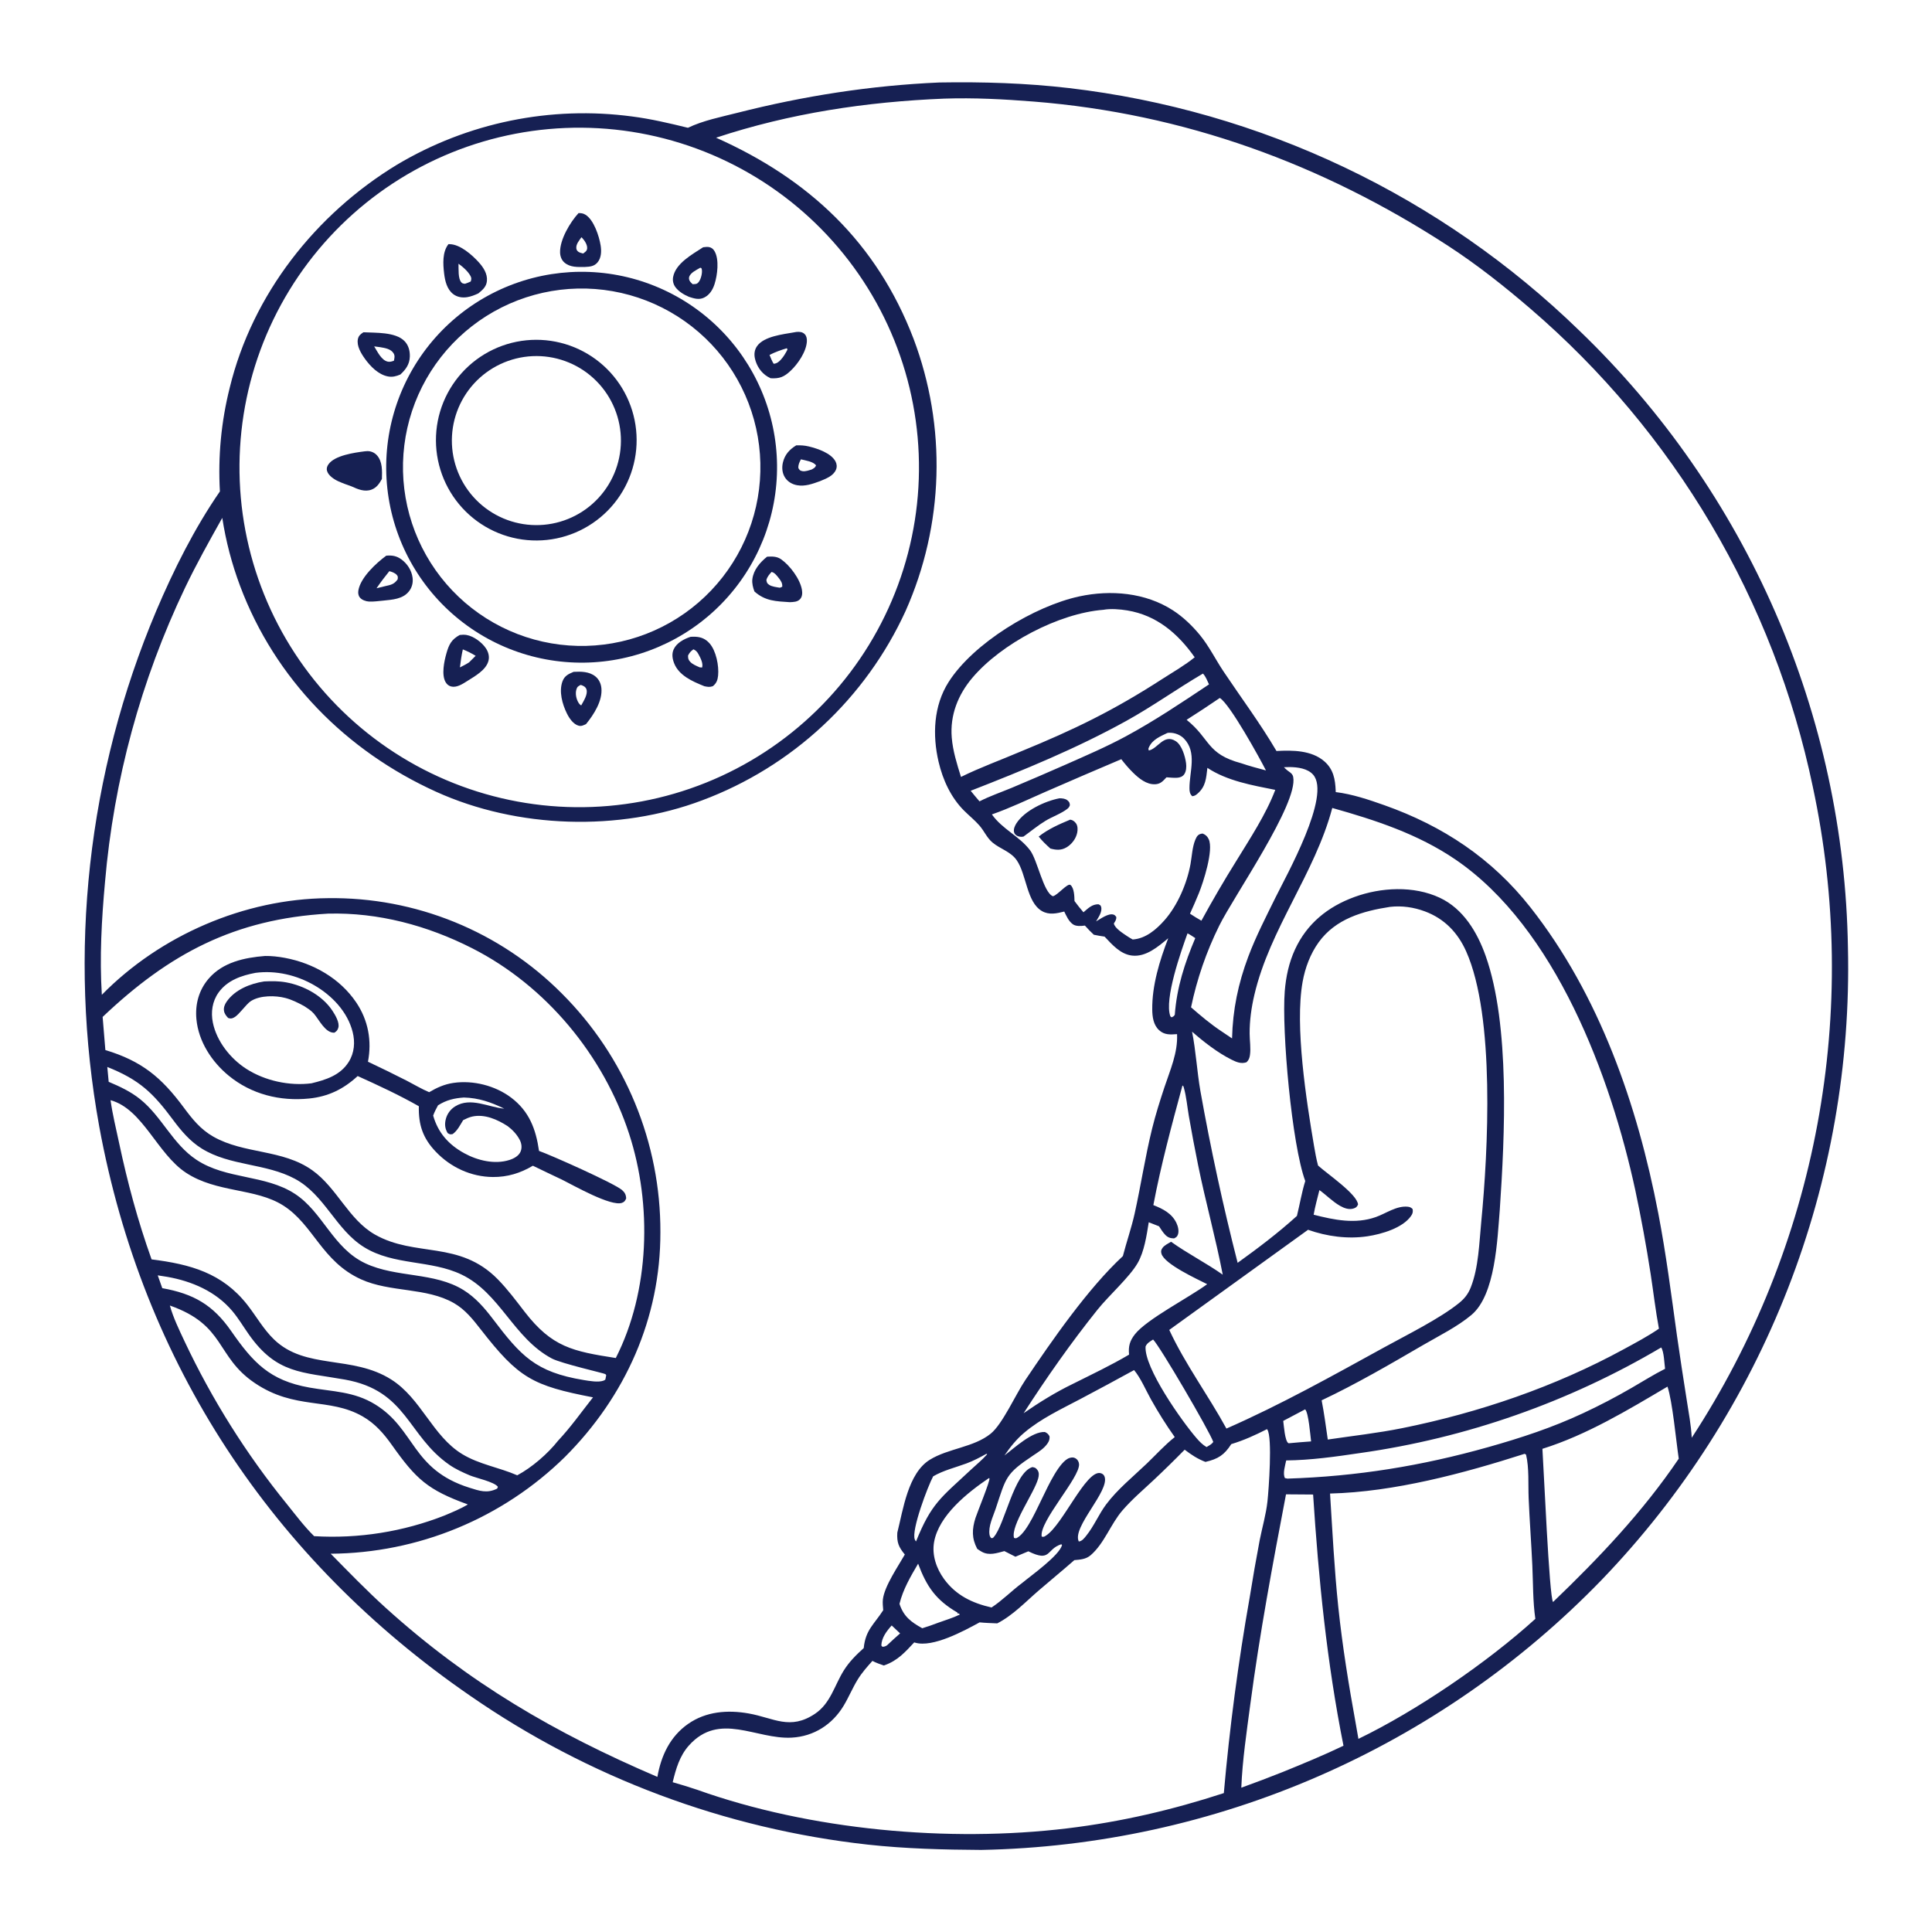 <svg xmlns="http://www.w3.org/2000/svg" xmlns:xlink="http://www.w3.org/1999/xlink" width="1024" height="1024"><path fill="#162053" d="M497.866 43.719C520.992 43.334 543.719 44.024 566.724 46.693Q571.454 47.247 576.172 47.898Q580.89 48.549 585.594 49.297Q590.298 50.044 594.985 50.888Q599.672 51.731 604.342 52.67Q609.011 53.609 613.66 54.643Q618.309 55.678 622.936 56.807Q627.563 57.936 632.166 59.16Q636.768 60.383 641.345 61.7Q645.922 63.018 650.471 64.429Q655.02 65.839 659.539 67.343Q664.058 68.846 668.546 70.442Q673.033 72.037 677.487 73.724Q681.941 75.411 686.36 77.189Q690.778 78.966 695.16 80.834Q699.541 82.702 703.883 84.659Q708.225 86.615 712.526 88.661Q716.827 90.706 721.086 92.839Q725.344 94.971 729.558 97.191Q733.772 99.41 737.94 101.715Q742.108 104.02 746.228 106.41Q750.347 108.8 754.417 111.273Q758.487 113.747 762.506 116.303Q766.525 118.859 770.49 121.497Q774.456 124.135 778.366 126.853Q782.277 129.572 786.131 132.37Q789.985 135.167 793.782 138.043Q797.578 140.919 801.315 143.872Q805.051 146.826 808.727 149.854Q812.402 152.883 816.015 155.987Q819.628 159.09 823.177 162.266Q826.725 165.443 830.208 168.692Q833.691 171.94 837.107 175.259Q841.23 179.223 845.254 183.288Q849.278 187.353 853.2 191.516Q857.122 195.678 860.941 199.937Q864.76 204.195 868.472 208.546Q872.185 212.897 875.789 217.338Q879.393 221.779 882.887 226.308Q886.38 230.836 889.761 235.45Q893.142 240.063 896.408 244.758Q899.674 249.454 902.824 254.228Q905.973 259.003 909.004 263.853Q912.035 268.704 914.945 273.628Q917.855 278.551 920.643 283.546Q923.431 288.54 926.095 293.601Q928.759 298.662 931.298 303.788Q933.836 308.913 936.248 314.099Q938.659 319.286 940.942 324.53Q943.225 329.774 945.378 335.073Q947.531 340.372 949.552 345.723Q951.574 351.073 953.463 356.472Q955.352 361.87 957.108 367.314Q958.863 372.757 960.484 378.242Q962.105 383.728 963.59 389.251Q965.075 394.775 966.423 400.333Q967.772 405.891 968.983 411.481Q970.194 417.071 971.267 422.689Q972.34 428.307 973.274 433.95Q974.208 439.593 975.003 445.257Q975.797 450.921 976.452 456.603Q977.107 462.285 977.622 467.981Q978.136 473.678 978.51 479.385Q978.884 485.093 979.117 490.807Q979.351 496.522 979.443 502.241Q979.576 508.008 979.568 513.776Q979.559 519.545 979.408 525.311Q979.257 531.078 978.964 536.839Q978.67 542.6 978.235 548.352Q977.8 554.104 977.223 559.843Q976.646 565.583 975.928 571.307Q975.21 577.03 974.351 582.734Q973.492 588.438 972.492 594.12Q971.493 599.801 970.353 605.456Q969.214 611.11 967.936 616.735Q966.657 622.36 965.241 627.952Q963.824 633.544 962.27 639.099Q960.716 644.654 959.025 650.17Q957.334 655.685 955.508 661.157Q953.682 666.628 951.722 672.053Q949.761 677.478 947.667 682.854Q945.574 688.229 943.348 693.551Q941.123 698.872 938.766 704.138Q936.41 709.403 933.925 714.609Q931.44 719.814 928.827 724.957Q926.214 730.1 923.475 735.177Q920.737 740.254 917.873 745.261Q915.01 750.269 912.024 755.205Q909.039 760.14 905.932 765.001Q902.826 769.861 899.6 774.644Q896.375 779.426 893.032 784.127Q889.69 788.829 886.232 793.446Q882.775 798.064 879.205 802.595Q875.635 807.126 871.954 811.567Q868.273 816.009 864.484 820.358Q860.695 824.708 856.799 828.962Q852.904 833.217 848.905 837.374Q844.906 841.506 840.807 845.538Q836.707 849.571 832.511 853.502Q828.314 857.433 824.023 861.26Q819.732 865.088 815.348 868.809Q810.964 872.53 806.491 876.143Q802.018 879.756 797.458 883.259Q792.897 886.761 788.253 890.151Q783.608 893.541 778.882 896.817Q774.156 900.092 769.351 903.251Q764.547 906.41 759.666 909.451Q754.786 912.491 749.832 915.412Q744.879 918.332 739.856 921.131Q734.833 923.929 729.742 926.604Q724.652 929.278 719.498 931.828Q714.344 934.378 709.129 936.8Q703.914 939.223 698.642 941.518Q693.37 943.812 688.043 945.977Q682.716 948.142 677.337 950.176Q671.959 952.21 666.532 954.112Q661.106 956.014 655.635 957.783Q650.163 959.552 644.65 961.187Q639.137 962.821 633.586 964.32Q628.035 965.82 622.448 967.183Q616.862 968.546 611.244 969.772Q605.626 970.998 599.98 972.086Q594.334 973.175 588.663 974.125Q582.992 975.075 577.299 975.886Q571.607 976.697 565.896 977.369Q560.185 978.041 554.459 978.573Q548.734 979.105 542.997 979.496Q537.26 979.888 531.516 980.14Q525.771 980.391 520.022 980.502C499.868 980.382 479.99 979.866 459.928 977.683Q452.869 976.9 445.837 975.899Q438.806 974.897 431.808 973.679Q424.811 972.461 417.855 971.026Q410.899 969.592 403.99 967.943Q397.082 966.294 390.228 964.432Q383.374 962.57 376.581 960.496Q369.788 958.423 363.062 956.14Q356.336 953.858 349.684 951.368Q343.032 948.878 336.461 946.184Q329.889 943.49 323.404 940.593Q316.919 937.697 310.527 934.601Q304.135 931.505 297.841 928.213Q291.548 924.92 285.359 921.435Q279.171 917.949 273.093 914.274Q267.016 910.599 261.055 906.737Q255.094 902.875 249.255 898.831C144.269 826.567 75.616 722.542 52.588 597.018Q51.81 592.733 51.11 588.434Q50.41 584.136 49.788 579.825Q49.166 575.515 48.623 571.193Q48.079 566.872 47.613 562.542Q47.148 558.212 46.76 553.874Q46.373 549.536 46.065 545.192Q45.756 540.848 45.526 536.498Q45.296 532.149 45.145 527.797Q44.994 523.444 44.922 519.089Q44.849 514.735 44.856 510.38Q44.862 506.025 44.948 501.67Q45.033 497.316 45.197 492.964Q45.361 488.612 45.604 484.263Q45.847 479.915 46.169 475.572Q46.49 471.228 46.89 466.891Q47.29 462.555 47.769 458.226Q48.247 453.897 48.804 449.578Q49.361 445.258 49.996 440.949Q50.63 436.641 51.343 432.344Q52.056 428.048 52.846 423.765Q53.637 419.482 54.504 415.214Q55.372 410.946 56.317 406.695Q57.262 402.443 58.284 398.21Q59.305 393.976 60.403 389.762Q61.502 385.547 62.676 381.353Q63.85 377.159 65.1 372.987Q66.35 368.815 67.675 364.667Q69 360.518 70.4 356.394Q71.8 352.27 73.275 348.172Q74.749 344.074 76.298 340.003Q77.846 335.933 79.468 331.891Q81.09 327.849 82.785 323.837C92.078 301.976 103.04 280.035 116.557 260.456Q116.157 253.533 116.284 246.599Q116.412 239.665 117.066 232.761Q117.721 225.857 118.899 219.023Q120.077 212.189 121.771 205.464C133.791 156.03 167.246 113.512 210.474 87.263Q212.213 86.227 213.973 85.228Q215.732 84.229 217.513 83.267Q219.293 82.304 221.094 81.38Q222.894 80.455 224.713 79.568Q226.532 78.682 228.369 77.833Q230.207 76.985 232.062 76.175Q233.916 75.365 235.787 74.594Q237.659 73.823 239.546 73.092Q241.433 72.361 243.335 71.669Q245.237 70.977 247.152 70.325Q249.068 69.674 250.998 69.062Q252.927 68.45 254.868 67.879Q256.81 67.308 258.763 66.778Q260.716 66.248 262.68 65.759Q264.644 65.269 266.617 64.822Q268.591 64.374 270.573 63.967Q272.556 63.56 274.547 63.196Q276.537 62.831 278.535 62.507Q280.533 62.184 282.537 61.903Q284.541 61.622 286.551 61.382Q288.56 61.143 290.574 60.946Q292.589 60.749 294.606 60.594Q296.624 60.439 298.645 60.326Q300.666 60.214 302.688 60.144Q304.711 60.073 306.734 60.045Q308.758 60.017 310.782 60.032Q312.806 60.046 314.829 60.103Q316.852 60.16 318.873 60.259Q320.894 60.358 322.913 60.5Q324.932 60.641 326.947 60.825Q328.963 61.009 330.974 61.235Q332.985 61.461 334.991 61.728C344.994 63.005 354.84 65.337 364.623 67.732C372.681 63.862 382.077 62.012 390.726 59.817C426.139 50.83 461.359 45.313 497.866 43.719ZM379.531 72.983C428.805 94.921 464.682 128.579 484.187 179.525Q485.003 181.689 485.766 183.872Q486.529 186.055 487.239 188.256Q487.949 190.457 488.605 192.675Q489.261 194.893 489.862 197.126Q490.464 199.359 491.011 201.606Q491.559 203.853 492.051 206.113Q492.543 208.372 492.981 210.643Q493.418 212.914 493.8 215.195Q494.182 217.476 494.508 219.766Q494.834 222.055 495.104 224.352Q495.375 226.649 495.589 228.951Q495.803 231.254 495.962 233.561Q496.12 235.869 496.222 238.179Q496.324 240.49 496.37 242.802Q496.415 245.114 496.405 247.427Q496.394 249.739 496.328 252.051Q496.261 254.363 496.138 256.672Q496.015 258.982 495.836 261.287Q495.656 263.593 495.421 265.894Q495.186 268.194 494.894 270.489Q494.603 272.783 494.256 275.069Q493.909 277.356 493.507 279.633Q493.104 281.911 492.646 284.178Q492.188 286.444 491.675 288.7Q491.163 290.955 490.595 293.197Q490.027 295.439 489.405 297.666Q488.783 299.893 488.107 302.105Q487.431 304.317 486.701 306.511Q485.972 308.706 485.189 310.882Q484.406 313.058 483.57 315.214Q482.734 317.371 481.846 319.506Q480.959 321.642 480.019 323.755Q479.036 325.903 478.002 328.027Q476.967 330.151 475.88 332.249Q474.793 334.346 473.656 336.417Q472.518 338.487 471.33 340.529Q470.142 342.572 468.904 344.584Q467.666 346.596 466.38 348.577Q465.093 350.559 463.758 352.508Q462.423 354.457 461.041 356.373Q459.659 358.289 458.23 360.171Q456.801 362.052 455.327 363.898Q453.853 365.744 452.334 367.554Q450.815 369.363 449.252 371.135Q447.689 372.906 446.083 374.639Q444.477 376.372 442.829 378.065Q441.181 379.758 439.492 381.41Q437.803 383.062 436.074 384.672Q434.346 386.282 432.578 387.849Q430.81 389.417 429.005 390.94Q427.199 392.464 425.357 393.942Q423.514 395.421 421.636 396.855Q419.758 398.288 417.846 399.675Q415.933 401.062 413.987 402.401Q412.041 403.741 410.063 405.032Q408.085 406.324 406.075 407.566Q404.066 408.809 402.027 410.002Q399.988 411.195 397.92 412.338Q395.852 413.481 393.757 414.573Q391.662 415.664 389.541 416.704Q387.42 417.745 385.274 418.732Q383.128 419.72 380.958 420.655Q378.789 421.59 376.597 422.472Q374.405 423.353 372.192 424.181C328.034 440.867 274.19 439.147 231.192 419.666C183.418 398.022 145.802 359.944 127.272 310.613Q123.977 301.851 121.605 292.796Q119.233 283.742 117.808 274.49C110.958 286.7 104.112 298.91 98.069 311.547Q93.693 320.71 89.733 330.061Q85.774 339.412 82.239 348.931Q78.704 358.451 75.6 368.119Q72.497 377.788 69.832 387.587Q67.167 397.385 64.945 407.294Q62.723 417.202 60.95 427.201Q59.176 437.199 57.853 447.267Q56.531 457.336 55.663 467.453C53.849 487.25 52.736 507.4 53.973 527.269C84.935 495.732 129.52 476.393 173.821 476.046Q175.969 476.016 178.117 476.039Q180.264 476.063 182.411 476.14Q184.557 476.218 186.701 476.349Q188.845 476.48 190.985 476.665Q193.125 476.849 195.26 477.088Q197.394 477.326 199.522 477.618Q201.65 477.91 203.77 478.255Q205.891 478.6 208.001 478.998Q210.112 479.396 212.212 479.846Q214.312 480.297 216.4 480.801Q218.488 481.304 220.563 481.859Q222.638 482.415 224.698 483.022Q226.759 483.629 228.803 484.288Q230.848 484.946 232.875 485.656Q234.902 486.366 236.911 487.126Q238.92 487.886 240.909 488.697Q242.898 489.507 244.867 490.367Q246.835 491.227 248.781 492.136Q250.727 493.045 252.65 494.002Q254.572 494.96 256.471 495.965Q258.369 496.971 260.241 498.023Q262.113 499.076 263.959 500.175Q265.804 501.274 267.621 502.419Q269.439 503.564 271.227 504.755Q273.014 505.945 274.772 507.18Q276.53 508.414 278.256 509.693Q279.982 510.971 281.675 512.292Q283.369 513.613 285.029 514.976Q286.689 516.339 288.314 517.744Q289.939 519.148 291.529 520.593Q293.118 522.038 294.671 523.522Q296.224 525.006 297.739 526.528Q299.293 528.079 300.809 529.668Q302.325 531.257 303.801 532.883Q305.276 534.509 306.712 536.171Q308.147 537.832 309.541 539.529Q310.935 541.226 312.287 542.956Q313.639 544.687 314.947 546.45Q316.256 548.213 317.521 550.008Q318.786 551.803 320.006 553.629Q321.226 555.455 322.401 557.31Q323.575 559.165 324.704 561.049Q325.833 562.933 326.914 564.844Q327.996 566.754 329.031 568.691Q330.065 570.628 331.051 572.59Q332.038 574.552 332.975 576.538Q333.913 578.523 334.801 580.532Q335.69 582.54 336.528 584.569Q337.367 586.599 338.155 588.648Q338.943 590.698 339.681 592.766Q340.418 594.834 341.104 596.92Q341.791 599.006 342.425 601.108Q343.06 603.21 343.643 605.328Q344.225 607.445 344.755 609.576Q345.285 611.707 345.763 613.85Q346.24 615.993 346.665 618.148Q347.089 620.302 347.461 622.467Q347.832 624.631 348.15 626.804Q348.467 628.976 348.731 631.156Q348.996 633.336 349.206 635.522Q349.416 637.708 349.572 639.898Q349.729 642.089 349.831 644.282Q349.933 646.475 349.981 648.671Q350.029 650.866 350.023 653.062C350.111 698.613 331.473 740.179 299.411 772.23Q297.876 773.737 296.305 775.206Q294.734 776.676 293.128 778.108Q291.522 779.539 289.882 780.931Q288.242 782.324 286.569 783.677Q284.897 785.029 283.192 786.341Q281.487 787.653 279.751 788.924Q278.015 790.195 276.249 791.424Q274.484 792.652 272.689 793.838Q270.894 795.024 269.071 796.167Q267.248 797.309 265.398 798.407Q263.549 799.506 261.673 800.559Q259.797 801.613 257.897 802.621Q255.997 803.629 254.073 804.592Q252.149 805.554 250.202 806.47Q248.255 807.386 246.287 808.254Q244.319 809.123 242.331 809.945Q240.343 810.766 238.335 811.539Q236.328 812.312 234.302 813.037Q232.277 813.762 230.234 814.438Q228.192 815.114 226.134 815.741Q224.076 816.367 222.004 816.944Q219.931 817.522 217.846 818.049Q215.76 818.576 213.662 819.053Q211.565 819.53 209.456 819.956Q207.347 820.382 205.229 820.758Q203.111 821.134 200.984 821.458Q198.858 821.783 196.724 822.056Q194.59 822.33 192.45 822.552Q190.311 822.774 188.166 822.945Q186.022 823.115 183.874 823.234Q181.726 823.353 179.575 823.421Q177.425 823.488 175.274 823.504C184.822 833.208 194.299 843.008 204.395 852.147C248.327 891.914 294.245 918.611 348.431 941.785C350.398 930.572 355.134 920.408 364.695 913.717C374.201 907.065 385.68 906.19 396.839 908.172C410.119 910.53 418.722 917.253 432.019 908.301C440.22 902.78 442.276 893.286 447.234 885.37C450.139 880.73 453.763 877.16 457.792 873.517C458.763 863.807 463.274 860.997 468.121 853.44C467.984 851.574 467.725 849.519 467.956 847.659C468.835 840.568 476.042 830.166 479.577 823.93C476.295 819.964 475.287 817.51 475.592 812.342C478.681 800.096 481.276 780.864 492.783 773.723C502.596 767.633 516.073 767.17 525.095 759.875C531.349 754.819 538.327 739.061 543.406 731.513C557.622 710.388 576.634 682.928 595.151 665.751C597.096 658.191 599.705 650.787 601.395 643.17C604.723 628.178 606.98 612.971 610.681 598.053C612.495 590.742 614.774 583.506 617.142 576.359C620.208 567.109 624.328 558.028 623.866 548.114C620.281 548.375 617.17 548.618 614.333 546.005C611.316 543.225 610.756 538.979 610.712 535.082C610.57 522.308 614.619 509.124 619.185 497.289C613.896 501.69 607.415 507.333 600.014 506.477C593.834 505.762 589.473 500.68 585.451 496.427C583.55 496.123 581.626 495.868 579.751 495.429C578.094 493.863 576.52 492.307 575.027 490.58C573.086 490.833 570.311 491.096 568.614 489.858C566.359 488.212 565.273 485.561 564.069 483.134C560.075 484.145 556.047 485.087 552.228 482.872C544.113 478.166 544.104 463.522 538.911 455.983C535.712 451.34 530.197 450.021 526.06 446.564C523.068 444.064 521.634 440.427 519.121 437.552C516.636 434.709 513.636 432.314 510.966 429.645C503.965 422.647 499.707 413.322 497.475 403.799C494.15 389.607 494.792 374.059 502.77 361.508C515.902 340.847 548.288 321.207 572.087 316.099C588.755 312.522 607.117 314.077 621.685 323.496C627.034 326.954 631.891 331.621 635.929 336.527C640.866 342.526 644.202 349.471 648.502 355.896C657.923 369.977 667.952 383.392 676.555 398.048C685.039 397.569 695.208 397.624 701.984 403.575C706.727 407.741 707.693 413.004 707.939 418.996L707.971 419.826C716.685 420.878 725.528 423.858 733.789 426.787C764.777 437.776 790.7 454.924 811.15 480.904C847.748 527.4 867.899 585.647 878.941 643.157C883.061 664.618 885.814 686.21 888.817 707.844Q891.275 724.949 893.998 742.013C895.007 748.585 896.322 755.404 896.656 762.038Q899.736 757.325 902.698 752.537Q905.661 747.75 908.504 742.89Q911.348 738.031 914.07 733.103Q916.793 728.175 919.393 723.181Q921.993 718.188 924.469 713.131Q926.945 708.075 929.296 702.959Q931.646 697.843 933.87 692.67Q936.094 687.498 938.189 682.272Q940.284 677.046 942.249 671.771Q944.215 666.495 946.049 661.172Q947.884 655.849 949.587 650.483Q951.289 645.116 952.859 639.709Q954.429 634.302 955.865 628.859Q957.301 623.415 958.602 617.937Q959.902 612.459 961.068 606.951Q962.233 601.443 963.262 595.907Q964.291 590.372 965.183 584.813Q966.075 579.254 966.83 573.675Q967.585 568.096 968.201 562.499Q968.818 556.903 969.296 551.293Q969.774 545.684 970.114 540.064Q970.454 534.444 970.655 528.818Q970.855 523.191 970.917 517.561Q970.979 511.931 970.902 506.302Q970.825 500.672 970.609 495.046Q970.393 489.42 970.038 483.801Q969.683 478.182 969.19 472.574Q968.696 466.966 968.064 461.371Q967.433 455.777 966.663 450.199Q965.893 444.622 964.986 439.066Q964.079 433.509 963.035 427.977Q961.991 422.444 960.811 416.939Q959.852 412.355 958.8 407.792Q957.748 403.229 956.603 398.688Q955.457 394.147 954.219 389.631Q952.981 385.115 951.65 380.625Q950.32 376.135 948.898 371.673Q947.476 367.211 945.963 362.779Q944.45 358.347 942.846 353.947Q941.243 349.548 939.549 345.181Q937.856 340.815 936.074 336.485Q934.292 332.154 932.421 327.861Q930.551 323.568 928.592 319.314Q926.634 315.06 924.59 310.847Q922.545 306.634 920.414 302.464Q918.284 298.294 916.068 294.168Q913.853 290.042 911.553 285.963Q909.253 281.883 906.871 277.852Q904.488 273.82 902.024 269.838Q899.559 265.856 897.013 261.926Q894.468 257.995 891.842 254.117Q889.217 250.24 886.512 246.417Q883.808 242.593 881.026 238.826Q878.243 235.06 875.385 231.35Q872.526 227.641 869.592 223.991Q866.658 220.341 863.65 216.752Q860.642 213.163 857.561 209.637Q854.48 206.11 851.327 202.647Q848.175 199.184 844.952 195.786Q841.729 192.389 838.438 189.058Q835.146 185.727 831.787 182.464Q828.428 179.201 825.002 176.008Q821.577 172.815 818.087 169.692Q814.597 166.569 811.044 163.519C797.23 151.66 782.816 140.252 767.545 130.314C700.717 86.824 627.517 60.168 547.83 53.829C532.136 52.581 516.251 51.736 500.51 52.27C459.278 53.934 418.767 59.996 379.531 72.983ZM313.832 427.703Q318.255 427.535 322.663 427.15Q327.072 426.765 331.457 426.164Q335.842 425.563 340.192 424.748Q344.542 423.932 348.846 422.904Q353.151 421.875 357.4 420.637Q361.648 419.398 365.831 417.952Q370.014 416.507 374.121 414.857Q378.228 413.208 382.249 411.358Q386.269 409.509 390.194 407.464Q394.12 405.42 397.939 403.185Q401.759 400.95 405.465 398.53Q409.171 396.11 412.753 393.511Q416.335 390.912 419.785 388.14Q423.235 385.368 426.545 382.43Q429.855 379.493 433.017 376.396Q436.178 373.299 439.184 370.05Q442.189 366.801 445.032 363.409Q447.874 360.017 450.546 356.489Q453.219 352.961 455.714 349.306Q458.21 345.651 460.523 341.878Q462.837 338.105 464.962 334.223Q467.087 330.341 469.018 326.359Q470.95 322.377 472.684 318.306Q474.418 314.234 475.95 310.081Q477.482 305.929 478.807 301.707Q480.133 297.484 481.25 293.202Q482.367 288.92 483.272 284.587Q484.178 280.255 484.869 275.884Q485.56 271.513 486.036 267.112Q486.512 262.712 486.771 258.294Q487.03 253.876 487.071 249.451Q487.113 245.025 486.937 240.603Q486.761 236.181 486.368 231.773Q485.976 227.364 485.367 222.981Q484.758 218.597 483.934 214.249Q483.111 209.9 482.075 205.598Q481.038 201.295 479.792 197.048Q478.546 192.802 477.092 188.621Q475.639 184.441 473.982 180.337Q472.325 176.233 470.469 172.216Q468.612 168.198 466.56 164.277Q464.509 160.356 462.267 156.54Q460.025 152.724 457.599 149.023Q455.172 145.321 452.566 141.744Q449.961 138.166 447.183 134.721Q444.405 131.276 441.461 127.972Q438.517 124.667 435.414 121.511Q432.312 118.355 429.057 115.355Q425.803 112.356 422.406 109.519Q419.009 106.683 415.476 104.017Q411.943 101.351 408.284 98.862Q404.625 96.373 400.847 94.067Q397.07 91.76 393.184 89.642Q389.298 87.524 385.313 85.6Q381.327 83.675 377.252 81.948Q373.177 80.222 369.022 78.698Q364.867 77.173 360.643 75.855Q356.418 74.537 352.133 73.428Q347.849 72.319 343.515 71.421Q339.181 70.524 334.809 69.84Q330.436 69.157 326.035 68.689Q321.634 68.222 317.216 67.971Q312.797 67.719 308.371 67.686Q303.946 67.652 299.524 67.836Q295.112 68.019 290.715 68.419Q286.317 68.818 281.945 69.433Q277.572 70.047 273.235 70.875Q268.898 71.703 264.606 72.743Q260.315 73.782 256.08 75.031Q251.844 76.28 247.675 77.734Q243.506 79.189 239.414 80.846Q235.321 82.504 231.314 84.36Q227.308 86.216 223.397 88.266Q219.486 90.316 215.681 92.555Q211.875 94.794 208.184 97.217Q204.492 99.64 200.924 102.241Q197.356 104.843 193.92 107.615Q190.483 110.388 187.187 113.326Q183.891 116.264 180.743 119.36Q177.594 122.456 174.601 125.703Q171.609 128.949 168.778 132.338Q165.948 135.728 163.288 139.252Q160.627 142.776 158.143 146.426Q155.658 150.076 153.355 153.843Q151.052 157.611 148.937 161.487Q146.821 165.363 144.899 169.337Q142.976 173.312 141.25 177.377Q139.524 181.441 138 185.585Q136.475 189.729 135.156 193.943Q133.836 198.156 132.725 202.43Q131.613 206.703 130.713 211.026Q129.812 215.349 129.124 219.71Q128.437 224.072 127.963 228.462Q127.49 232.852 127.233 237.26Q126.976 241.668 126.935 246.084Q126.894 250.499 127.069 254.911Q127.244 259.323 127.636 263.721Q128.027 268.119 128.634 272.493Q129.24 276.867 130.061 281.205Q130.881 285.544 131.913 289.837Q132.944 294.131 134.185 298.368Q135.426 302.606 136.874 306.777Q138.321 310.949 139.971 315.045Q141.621 319.14 143.469 323.15Q145.318 327.16 147.361 331.075Q149.404 334.989 151.636 338.799Q153.869 342.608 156.285 346.304Q158.702 350 161.296 353.572Q163.891 357.145 166.658 360.587Q169.424 364.028 172.356 367.329Q175.288 370.631 178.378 373.785Q181.469 376.939 184.71 379.937Q187.951 382.936 191.335 385.772Q194.719 388.609 198.239 391.276Q201.758 393.942 205.403 396.434Q209.049 398.925 212.812 401.235Q216.576 403.544 220.448 405.667Q224.32 407.789 228.291 409.719Q232.262 411.649 236.324 413.382Q240.385 415.115 244.526 416.647Q248.667 418.179 252.879 419.506Q257.09 420.833 261.361 421.952Q265.633 423.072 269.954 423.98Q274.275 424.889 278.635 425.584Q282.996 426.28 287.385 426.761Q291.774 427.242 296.182 427.507Q300.589 427.773 305.004 427.822Q309.42 427.87 313.832 427.703ZM54.398 538.998L55.845 556.546C75.098 562.366 85.518 570.98 97.315 586.903C101.884 593.069 106.256 598.569 113.038 602.43C129.487 611.796 149.697 609.006 165.513 620.262C178.64 629.605 184.737 646.366 198.7 654.323C220.115 666.527 243.421 657.281 263.805 678.02C269.071 683.383 273.504 689.371 278.093 695.304C292.588 714.04 303.523 716.209 326.382 719.778C344.419 684.318 345.654 638.424 333.452 600.987C319.89 559.378 289.438 522.502 250.263 502.595C226.57 490.556 200.563 483.551 173.881 484.241C124.426 487.099 89.848 505.342 54.398 538.998ZM652.606 765.411C648.908 771.152 645.618 773.303 638.899 774.845C634.736 773.243 631.428 771.061 627.9 768.365Q619.762 776.673 611.28 784.63C605.736 789.807 599.862 794.817 594.902 800.569C588.66 807.809 585.336 818.025 578.074 824.298C575.582 826.451 572.554 826.621 569.427 826.902C563.211 832.363 556.807 837.588 550.545 842.992C543.591 848.994 536.824 856.2 528.567 860.418C525.452 860.276 522.313 860.205 519.211 859.888C510.952 864.38 494.486 873.399 485.039 870.647C484.878 870.6 484.719 870.549 484.559 870.501C479.744 875.672 475.716 880.172 468.844 882.608L468.45 882.751C466.388 882.022 464.338 881.355 462.411 880.306C459.578 883.461 456.835 886.559 454.603 890.184C451.851 894.653 449.861 899.566 447.154 904.063C441.142 914.051 431.35 920.331 419.652 920.979C400.764 922.026 381.341 907.086 365.178 925.103C360.204 930.649 358.247 937.534 356.541 944.608C360.861 945.856 365.149 947.133 369.409 948.578C429.27 969.99 502.88 976.682 565.852 969.046C594.308 965.595 621.436 959.261 648.655 950.381Q653.25 898.182 662.374 846.581Q664.806 831.372 667.678 816.239C669.021 809.492 671.028 802.64 671.777 795.808C672.464 789.546 674.471 761.814 671.72 757.71C671.662 757.622 671.566 757.567 671.488 757.496C665.272 760.657 659.312 763.39 652.606 765.411ZM568.533 733.538C578.565 728.512 588.768 723.69 598.432 717.978C597.984 713.589 598.807 710.647 601.55 707.163C607.848 699.163 630.562 687.513 639.83 680.642C634.788 678.067 617.135 670.05 615.592 664.474C615.232 663.175 615.395 662.496 616.171 661.39C617.097 660.067 619.32 658.966 620.685 658.156C629.466 664.444 639.208 669.358 648.079 675.604C644.338 656.15 638.954 636.946 635.011 617.501Q632.375 604.54 630.108 591.509C629.273 586.646 628.816 581.251 627.47 576.527C627.203 575.589 627.428 575.968 626.731 575.314C621.05 596.327 615.352 617.322 611.302 638.727C616.32 640.69 621.131 643.105 623.556 648.249C624.373 649.981 624.993 652.448 624.328 654.328C623.891 655.561 623.361 655.812 622.298 656.373C620.399 656.351 619.053 655.934 617.676 654.559C616.366 653.253 615.337 651.497 614.312 649.961L608.857 647.822C607.737 654.796 606.529 663.295 602.955 669.49C598.623 676.998 587.785 686.559 581.682 694.181C567.564 711.811 554.779 730.064 542.537 749.03C550.77 743.316 559.504 737.904 568.533 733.538ZM647.688 546.798Q650.322 548.636 653.015 550.387C653.372 535.204 656.267 521.28 661.608 507.059C665.651 496.296 670.972 485.998 676.042 475.696C681.74 464.118 705.709 421.551 695.965 410.576C693.054 407.297 687.835 406.624 683.674 406.559Q682.105 406.546 680.539 406.635C680.733 406.843 680.924 407.052 681.12 407.257C681.775 407.943 682.463 408.435 683.229 408.986C684.344 409.788 685.149 410.408 685.427 411.841C688.159 425.891 653.875 475.069 646.236 490.604Q643.685 495.75 641.468 501.047Q639.25 506.345 637.375 511.773Q635.5 517.202 633.975 522.738Q632.449 528.275 631.28 533.898C636.556 538.493 641.822 542.953 647.688 546.798ZM694.907 763.98C694.51 760.925 693.578 748.689 691.74 746.989L680.137 753.11C680.495 755.605 680.984 763.703 682.855 764.892C682.92 764.933 683.003 764.935 683.077 764.957Q688.986 764.39 694.907 763.98ZM552.961 792.884C555.369 787.965 561.609 774.286 566.931 772.731C568.091 772.392 569.047 772.329 570.122 772.979C571.185 773.621 571.823 774.781 571.916 776C572.459 783.148 550.622 806.457 552.125 814.433C553.313 814.676 553.4 814.513 554.393 813.889C563.153 808.381 575.566 779.144 583.222 780.779C584.28 781.005 585.075 781.615 585.444 782.644C588.203 790.338 568.05 809.426 571.784 817.029C573.533 816.851 574.698 815.249 575.769 813.917C579.891 808.787 582.368 802.606 586.266 797.387C592.256 789.367 600.559 782.662 607.78 775.76C612.667 771.089 617.336 765.873 622.638 761.687C618.019 755.176 613.896 748.584 609.997 741.618C607.291 736.783 604.608 730.38 601.088 726.178Q586.914 733.965 572.613 741.514C562.459 746.876 551.701 751.879 542.886 759.342C538.674 762.908 535.486 766.914 532.377 771.435C537.621 767.482 547.113 758.579 553.826 758.996C555.083 759.603 555.513 759.982 556.23 761.18C556.478 762.727 556.022 763.881 555.152 765.135C553.283 767.828 550.375 769.581 547.698 771.366C532.787 781.309 533.341 782.892 527.693 799.774C526.302 803.932 523.766 808.934 524.465 813.414C524.577 814.129 524.866 814.631 525.274 815.212C526.42 815.17 526.043 815.403 526.75 814.614C532.557 808.121 537.42 780.52 547.19 777.586C548.61 777.861 548.972 777.945 549.891 779.178C550.847 780.46 550.654 782.099 550.274 783.554C548.276 791.205 535.573 808.51 537.454 815.14C538.603 815.448 538.603 815.374 539.575 814.758C544.643 811.548 550.133 798.415 552.961 792.884ZM813.766 858.03C812.412 848.75 812.595 839.097 812.166 829.724C811.62 817.803 810.708 805.902 810.211 793.976C809.909 786.723 810.525 777.995 808.842 771.002L808.105 770.54C775.86 780.878 738.979 790.78 704.954 791.609C706.225 811.69 707.213 831.684 709.315 851.709C711.499 872.515 714.889 893.309 718.634 913.885L719.987 921.634C750.977 906.664 788.394 881.074 813.766 858.03ZM681.705 774.056C681.189 776.712 679.761 780.941 681.035 783.417L682.375 783.696C719.232 782.513 753.427 776.981 788.943 766.965C806.215 762.094 822.764 756.659 839.051 749.038Q852.226 742.9 864.796 735.603C870.672 732.237 876.472 728.529 882.52 725.492C882.124 722.608 881.975 716.462 880.471 714.185Q875.886 716.896 871.235 719.493Q866.585 722.09 861.872 724.572Q857.159 727.054 852.386 729.419Q847.614 731.784 842.784 734.031Q837.955 736.278 833.072 738.405Q828.188 740.532 823.254 742.539Q818.32 744.545 813.338 746.429Q808.356 748.314 803.329 750.075Q798.302 751.836 793.233 753.473Q788.165 755.109 783.057 756.621Q777.949 758.133 772.806 759.518Q767.663 760.903 762.487 762.162Q757.312 763.42 752.106 764.55Q746.901 765.681 741.67 766.683Q736.438 767.685 731.184 768.558Q725.929 769.431 720.655 770.174C707.919 772.066 694.583 773.941 681.705 774.056ZM494.594 782.49C491.869 787.514 482.89 811.075 484.861 815.952C485.052 816.425 485.228 816.62 485.513 817C493.665 796.734 498.753 793.798 514.398 779.163C517.317 776.432 520.58 773.789 523.217 770.796L522.824 770.549C519.382 772.459 515.948 774.282 512.249 775.65C506.387 777.817 500.01 779.325 494.594 782.49ZM57.605 573.385C63.51 575.876 69.217 578.528 74.249 582.565C85.882 591.899 91.435 606.301 104.145 614.728C119.976 625.226 140.557 622.479 156.299 632.756C171.185 642.475 176.409 661.528 193.694 669.619C210.162 677.327 230.135 674.122 245.667 683.752C251.922 687.63 256.72 693.145 261.129 698.95C276.022 718.563 283.734 727.242 309.391 731.451C312.256 731.921 317.09 732.792 319.836 731.788C320.319 731.612 320.469 731.469 320.845 731.192L321.309 728.923C321.153 728.714 321.048 728.454 320.841 728.296C320.257 727.852 297.45 722.675 292.449 720.01C272.131 709.181 265.056 685.342 244.646 675.55C228.272 667.695 208.805 670.82 193.019 661.053C177.924 651.712 172.171 633.318 156.31 624.795C140.866 616.495 121.912 618.073 106.941 608.768C100.734 604.911 96.095 599.447 91.786 593.64C81.077 579.209 73.904 572.309 56.873 565.516Q57.273 569.447 57.605 573.385ZM646.524 369.934Q637.827 375.875 628.935 381.52C641.583 391.642 639.363 399.582 657.861 404.531C662.183 406.005 666.569 407.169 670.979 408.341C667.711 401.911 651.92 373.197 646.524 369.934ZM889.774 773.134C888.374 763.8 886.454 742.78 883.807 734.931C862.785 747.366 840.964 760.573 817.513 767.903C818.159 777.127 821.146 846.888 823.152 849.091C847.608 825.613 870.723 801.304 889.774 773.134ZM525.538 852.003C531.313 848.217 536.168 843.174 541.7 839.061C546.543 835.033 561.414 824.507 562.902 818.934L562.529 818.469C554.33 821.111 557.231 828.225 545.041 822.227L538.199 825.098L532.337 822.114C528.348 823.175 524.251 824.639 520.361 822.474C519.524 822.008 518.726 821.47 517.947 820.915C514.994 815.302 515.134 810.55 517.027 804.544C517.894 801.793 524.963 784.629 524.412 783.528L524.11 783.444C512.862 791.077 497.595 803.138 495.083 817.316C493.858 824.229 496.309 831.34 500.362 836.904C506.664 845.554 515.337 849.704 525.538 852.003ZM477.079 865.735L472.611 861.527C469.948 864.491 467.25 868.011 467.122 872.153L467.736 872.852C468.765 872.757 469.279 872.617 470.147 872.051C472.428 869.91 474.701 867.77 477.079 865.735ZM508.734 855.74L508.168 855.113L507.707 855.36L507.473 854.714C496.007 848.001 491.167 840.97 486.615 828.785C482.666 835.508 478.602 842.423 476.749 850.065C478.903 856.771 482.94 859.755 488.821 863.006C491.732 862.124 494.559 861.113 497.402 860.035C501.163 858.682 505.146 857.494 508.734 855.74ZM86.012 682.753C102.549 685.713 112.859 691.582 122.501 705.449C134.123 722.164 142.915 731.693 163.983 735.434C176.511 737.658 187.585 737.456 198.829 744.359C220.195 757.477 218.093 778.856 248.786 788.517C254.163 790.21 258.143 791.655 263.487 789.009L263.912 788.07C262.047 785.406 252.343 783.395 248.971 781.968C245.331 780.427 241.484 778.676 238.233 776.422C215.794 760.865 215.848 737.083 182.802 731.206C159.966 727.145 146.669 728.242 131.923 707.325C129 703.178 126.362 698.703 123.089 694.825C114.358 684.484 101.695 679.049 88.606 676.75Q86.111 676.321 83.605 675.968L86.012 682.753ZM629.406 494.698C625.996 504.191 616.975 529.595 620.307 538.648L620.95 539.22C621.915 538.752 622.008 538.808 622.669 537.875C623.696 523.46 627.915 510.445 633.524 497.22C632.189 496.37 630.829 495.38 629.406 494.698ZM695.974 792.13Q688.791 792.124 681.609 792.025C674.54 829.04 667.62 866.027 662.68 903.396C660.762 917.913 658.499 932.899 657.918 947.517Q668.835 943.581 679.621 939.298C690.503 934.876 701.481 930.352 712.075 925.276C703.25 881.015 698.896 837.119 695.974 792.13ZM611.167 709.975C609.554 711.03 607.986 711.812 607.183 713.64C606.327 724.849 626.279 753.113 634.192 762.254C635.803 764.115 637.354 765.719 639.491 766.968C640.835 766.152 642.172 765.573 643.053 764.241C641.087 758.534 614.678 713.372 611.167 709.975ZM706.135 428.239C696.88 463.083 673.052 492.201 664.83 527.329C663.261 534.033 662.293 540.96 662.332 547.857C662.353 551.577 663.031 555.567 662.498 559.237C662.274 560.777 661.838 561.944 660.665 563.017C657.829 563.99 655.351 562.934 652.761 561.646C645.431 558.002 637.981 552.212 631.82 546.797C633.868 557.103 634.426 567.887 636.243 578.307Q644.424 624.179 655.973 669.321C666.825 661.512 677.483 653.455 687.395 644.463C688.926 638.289 689.927 632.052 691.815 625.964C684.727 606.891 679.279 546.336 680.949 525.354C681.557 517.718 683.166 510.187 686.39 503.208C692.734 489.479 703.775 480.592 717.795 475.451C731.882 470.285 749.263 469.339 763.104 475.827C775.581 481.675 782.968 494.07 787.413 506.594C800.448 543.32 797.565 602.153 794.92 641.121C793.602 656.979 792.658 686.248 779.898 696.941C772.391 703.231 762.739 707.974 754.28 712.894C736.725 723.105 718.875 733.532 700.494 742.202C701.839 749.082 702.749 756.051 703.753 762.988C716.97 761.02 730.074 759.598 743.202 756.951C783.799 748.766 824.142 735.016 860.541 715.165C866.819 711.741 873.375 708.289 879.267 704.231C877.482 694.645 876.358 684.895 874.881 675.254Q871.444 652.963 866.755 630.901C853.794 570.86 824.492 491.668 771.343 455.516C751.532 442.042 728.993 434.666 706.135 428.239ZM166.495 814.195Q170.897 814.459 175.307 814.484Q179.717 814.509 184.121 814.294Q188.526 814.08 192.912 813.627Q197.299 813.174 201.654 812.484Q206.01 811.794 210.322 810.869Q214.633 809.943 218.889 808.786Q223.144 807.628 227.33 806.241Q231.516 804.855 235.621 803.243C239.837 801.455 244.037 799.768 247.964 797.389C226.617 789.64 220.55 783.995 207.714 765.894C203.391 759.798 198.769 754.486 192.206 750.725C174.361 740.498 156.47 747.539 134.985 732.998C114.221 718.944 119.738 702.399 90.036 691.959C91.836 698.454 94.965 704.829 97.815 710.928Q103.272 722.504 109.419 733.728Q115.566 744.953 122.38 755.786Q129.194 766.618 136.651 777.019Q144.108 787.419 152.18 797.35C156.76 803.034 161.277 809.082 166.495 814.195ZM514.48 419.13C516.019 421.016 517.547 422.908 519.158 424.733C524.602 421.954 530.545 419.925 536.2 417.578Q550.565 411.543 564.82 405.254C575.533 400.505 586.456 395.818 596.767 390.246C611.995 382.016 626.416 372.336 640.8 362.738C639.886 360.869 639.059 358.472 637.583 357.016C623.839 365.085 610.925 374.367 596.948 382.101C570.653 396.651 542.463 408.228 514.48 419.13ZM600.344 497.948C607.202 497.51 612.847 492.681 617.226 487.722C624.143 479.889 629.114 468.255 630.982 458.041C631.75 453.84 631.913 448.975 633.56 445.037C634.395 443.043 635.176 441.992 637.425 441.797C638.998 442.429 639.917 443.255 640.642 444.788C643.353 450.527 637.752 467.701 635.401 473.48Q633.168 478.922 630.72 484.272C632.713 485.554 634.685 486.853 636.768 487.985Q645.558 471.866 655.277 456.29C662.524 444.442 670.991 431.665 675.918 418.654C663.774 416.219 650.462 413.942 639.942 406.978C639.267 412.554 639.116 416.955 634.539 420.81C633.673 421.539 633.072 421.871 631.926 422.02C630.6 420.747 630.448 419.536 630.44 417.73C630.403 409.13 634.629 398.693 627.489 391.414C625.549 389.437 622.584 388.325 619.826 388.377C619.233 388.388 619.264 388.397 618.772 388.472C615.016 390.26 610.797 391.979 608.985 396.029C608.553 396.993 608.665 396.762 608.868 397.775C613.683 396.878 616.833 388.709 623.213 392.85C626.43 394.937 628.161 400.942 628.637 404.495C628.89 406.379 628.776 408.78 627.656 410.398C626.808 411.623 625.39 412.135 623.952 412.229C622.091 412.35 620.127 412.118 618.267 411.989C616.376 413.998 615.117 415.555 612.201 415.677C607.67 415.865 603.65 412.567 600.582 409.57C598.325 407.364 596.225 404.894 594.308 402.39Q574.162 410.923 554.113 419.68C544.733 423.79 535.395 428.285 525.724 431.666C531.268 439.504 540.282 443.169 545.948 450.649C549.907 455.873 553.027 473.1 558.064 475.016C560.493 474.559 565.879 467.839 567.377 469.059C569.379 470.69 569.451 475.246 569.507 477.577C571.042 479.609 572.573 481.613 574.253 483.53C576.738 481.432 578.741 479.264 582.197 479.275C582.925 479.677 583.295 479.658 583.576 480.508C584.441 483.124 582.204 486.169 580.943 488.355C583.329 487.004 587.396 483.927 590.154 484.747C590.935 484.98 591.127 485.395 591.642 485.978C591.784 487.422 591.091 488.291 590.37 489.464C590.846 491.996 595.209 494.669 597.247 496.066Q598.753 497.077 600.344 497.948ZM584.818 323.204C561.136 325.048 530.712 341.131 515.385 359.23C507.756 368.239 503.456 379.065 504.448 390.962C505.043 398.103 507.218 404.981 509.343 411.786C519.659 406.706 530.313 402.882 540.862 398.372C569.432 386.683 590.31 376.514 616.228 359.754C621.869 356.106 628.021 352.621 633.209 348.376C624.322 335.776 613.122 326.136 597.477 323.543C593.637 322.906 588.665 322.498 584.818 323.204ZM698.593 617.752C703.227 622.001 719.475 633.007 719.782 638.445C719.223 639.58 718.844 640.026 717.611 640.461C715.074 641.355 712.46 640.38 710.243 639.119C706.275 636.861 703.023 633.424 699.316 630.775C698.236 635.1 697.03 639.434 696.259 643.826C707.143 646.584 718.302 648.941 729.249 645.054C734.649 643.137 740.159 639.016 746.076 639.576C747.255 639.688 747.861 639.994 748.705 640.798C748.985 642.294 748.778 643.18 747.906 644.451C743.493 650.887 732.219 654.124 724.875 655.24C714.37 656.837 703.263 655.345 693.3 651.806L619.735 704.885C628.2 723.116 640.426 739.564 650.031 757.172C678.81 744.536 706.275 729.177 733.794 714.049C745.659 707.526 763.103 698.886 773.244 690.703C776.215 688.306 778.13 685.905 779.542 682.33C783.709 671.785 784.008 658.788 785.1 647.519C788.716 610.213 792.481 538.747 777.105 504.267C772.642 494.26 765.517 486.872 755.18 483.035C749.266 480.84 743.01 479.947 736.736 480.66C722.275 482.886 707.905 486.989 698.92 499.434C694.509 505.545 691.744 512.963 690.416 520.347C686.193 543.824 692.433 583.66 696.457 607.323C697.05 610.809 697.678 614.335 698.593 617.752ZM58.592 583.118C59.639 590.639 61.487 598.098 63.067 605.528C67.596 626.82 73.006 647.012 80.344 667.5C100.797 670.068 117.828 674.666 131.056 691.543C135.84 697.647 139.629 704.538 145.256 709.957C162.055 726.137 186.695 718.044 207.399 731.19C223.284 741.275 229.224 761.131 245.002 770.716C254.035 776.204 264.575 777.747 274.146 781.943C281.828 777.857 290.291 770.558 295.725 763.671C302.527 756.431 308.169 748.398 314.304 740.623C282.199 734.421 274.904 730.414 254.896 704.736C250.724 699.382 246.619 694.138 240.631 690.695C225.925 682.239 206.854 685.108 191.333 678.054C170.49 668.581 166.16 649.111 150.115 638.936C135.365 629.583 114.941 632.327 98.593 621.587C83.3 611.54 75.681 587.806 58.592 583.118Z"></path><path fill="#162053" d="M302.308 144.226Q304.843 144.08 307.381 144.058Q309.92 144.036 312.457 144.139Q314.993 144.241 317.522 144.468Q320.05 144.694 322.565 145.045Q325.079 145.395 327.574 145.868Q330.068 146.341 332.536 146.936Q335.004 147.53 337.44 148.245Q339.876 148.96 342.275 149.793Q344.673 150.627 347.027 151.577Q349.381 152.526 351.686 153.59Q353.991 154.654 356.242 155.83Q358.492 157.006 360.682 158.29Q362.871 159.575 364.996 160.965Q367.12 162.355 369.174 163.848Q371.227 165.34 373.205 166.932Q375.183 168.523 377.081 170.21Q378.979 171.896 380.792 173.674Q382.604 175.451 384.328 177.315Q386.051 179.179 387.682 181.125Q389.312 183.071 390.845 185.095Q392.378 187.119 393.809 189.215Q395.241 191.312 396.569 193.476Q397.896 195.64 399.116 197.866Q400.336 200.093 401.445 202.376Q402.555 204.66 403.551 206.995Q404.547 209.33 405.427 211.712Q406.308 214.093 407.071 216.514Q407.834 218.936 408.477 221.392Q409.12 223.847 409.642 226.332Q410.164 228.816 410.564 231.323Q410.964 233.831 411.241 236.354Q411.517 238.878 411.67 241.412Q411.823 243.946 411.851 246.485Q411.879 249.023 411.783 251.56Q411.687 254.097 411.467 256.626Q411.247 259.156 410.903 261.671Q410.559 264.186 410.092 266.682Q409.625 269.177 409.037 271.647Q408.448 274.117 407.74 276.555Q407.031 278.992 406.204 281.393Q405.376 283.793 404.433 286.15Q403.489 288.506 402.431 290.814Q401.372 293.122 400.202 295.375Q399.032 297.628 397.754 299.821Q396.475 302.014 395.09 304.142Q393.705 306.27 392.218 308.327Q390.73 310.385 389.144 312.367Q387.557 314.349 385.876 316.251Q384.194 318.153 382.421 319.97Q380.648 321.787 378.789 323.516Q376.929 325.244 374.987 326.879Q373.045 328.514 371.025 330.052Q369.005 331.59 366.912 333.027Q364.82 334.465 362.659 335.798Q360.498 337.13 358.275 338.356Q356.051 339.581 353.771 340.697Q351.49 341.812 349.157 342.814Q346.825 343.816 344.446 344.702Q342.067 345.589 339.647 346.358Q337.228 347.127 334.773 347.776Q332.319 348.426 329.836 348.954Q327.353 349.483 324.847 349.889Q322.341 350.295 319.818 350.578Q317.295 350.861 314.761 351.02Q312.219 351.18 309.672 351.214Q307.126 351.248 304.58 351.158Q302.035 351.067 299.497 350.851Q296.959 350.635 294.435 350.295Q291.911 349.955 289.407 349.491Q286.903 349.027 284.424 348.441Q281.945 347.854 279.499 347.147Q277.052 346.439 274.643 345.612Q272.234 344.785 269.869 343.841Q267.503 342.897 265.187 341.837Q262.871 340.778 260.61 339.606Q258.348 338.434 256.147 337.152Q253.946 335.871 251.811 334.483Q249.676 333.094 247.611 331.603Q245.547 330.111 243.558 328.52Q241.569 326.929 239.661 325.242Q237.753 323.555 235.93 321.776Q234.107 319.997 232.374 318.131Q230.641 316.265 229.001 314.316Q227.362 312.366 225.82 310.339Q224.279 308.312 222.838 306.211Q221.398 304.11 220.063 301.941Q218.728 299.773 217.501 297.541Q216.274 295.309 215.158 293.019Q214.042 290.73 213.04 288.388Q212.038 286.047 211.153 283.658Q210.267 281.271 209.5 278.842Q208.733 276.413 208.086 273.95Q207.439 271.486 206.914 268.994Q206.389 266.502 205.987 263.987Q205.585 261.472 205.307 258.94Q205.029 256.408 204.876 253.866Q204.723 251.324 204.695 248.777Q204.667 246.23 204.764 243.685Q204.861 241.14 205.083 238.603Q205.306 236.065 205.652 233.542Q205.999 231.019 206.469 228.516Q206.939 226.012 207.532 223.535Q208.125 221.058 208.838 218.613Q209.552 216.168 210.385 213.761Q211.218 211.355 212.168 208.992Q213.118 206.628 214.184 204.315Q215.249 202.001 216.427 199.743Q217.604 197.485 218.891 195.287Q220.179 193.089 221.572 190.957Q222.966 188.826 224.463 186.765Q225.96 184.704 227.556 182.719Q229.152 180.735 230.844 178.831Q232.536 176.927 234.319 175.109Q236.103 173.29 237.973 171.562Q239.844 169.833 241.797 168.199Q243.75 166.564 245.782 165.027Q247.813 163.491 249.917 162.056Q252.022 160.621 254.194 159.291Q256.366 157.962 258.601 156.74Q260.836 155.519 263.129 154.409Q265.421 153.299 267.765 152.303Q270.109 151.307 272.499 150.427Q274.89 149.548 277.32 148.787Q279.751 148.026 282.216 147.385Q284.681 146.744 287.175 146.226Q289.668 145.707 292.184 145.311Q294.7 144.916 297.233 144.644Q299.765 144.373 302.308 144.226ZM310.746 342.332Q313.068 342.272 315.385 342.099Q317.701 341.925 320.006 341.638Q322.311 341.351 324.6 340.951Q326.888 340.552 329.154 340.041Q331.42 339.529 333.658 338.908Q335.896 338.286 338.101 337.555Q340.306 336.825 342.473 335.987Q344.639 335.149 346.762 334.206Q348.885 333.263 350.959 332.217Q353.033 331.171 355.054 330.024Q357.074 328.878 359.036 327.634Q360.997 326.39 362.896 325.051Q364.794 323.712 366.625 322.282Q368.455 320.852 370.213 319.334Q371.971 317.816 373.653 316.213Q375.335 314.611 376.936 312.928Q378.537 311.245 380.053 309.485Q381.57 307.726 382.999 305.894Q384.427 304.062 385.764 302.163Q387.102 300.263 388.344 298.301Q389.586 296.338 390.731 294.316Q391.876 292.295 392.92 290.22Q393.964 288.145 394.905 286.022Q395.847 283.898 396.683 281.731Q397.519 279.563 398.248 277.358Q398.976 275.152 399.596 272.913Q400.216 270.675 400.725 268.408Q401.235 266.142 401.632 263.853Q402.03 261.565 402.315 259.259Q402.6 256.954 402.772 254.637Q402.943 252.321 403.001 249.998Q403.059 247.676 403.003 245.354Q402.947 243.032 402.777 240.715Q402.607 238.398 402.324 236.093Q402.041 233.787 401.645 231.498Q401.25 229.209 400.742 226.942Q400.235 224.676 399.617 222.436Q398.999 220.197 398.272 217.991Q397.545 215.785 396.71 213.617Q395.876 211.449 394.937 209.324Q393.997 207.2 392.954 205.124Q391.912 203.048 390.769 201.026Q389.626 199.004 388.385 197.04Q387.144 195.076 385.809 193.176Q384.473 191.275 383.046 189.442Q381.619 187.609 380.104 185.849Q378.588 184.088 376.989 182.404Q375.389 180.719 373.709 179.115Q372.028 177.511 370.271 175.992Q368.514 174.472 366.685 173.041Q364.856 171.609 362.958 170.269Q361.061 168.929 359.1 167.683Q357.14 166.437 355.12 165.289Q353.101 164.141 351.028 163.093Q348.954 162.046 346.832 161.101Q344.71 160.156 342.544 159.317Q340.378 158.477 338.174 157.744Q335.969 157.012 333.732 156.388Q331.494 155.765 329.229 155.252Q326.963 154.739 324.675 154.337Q322.387 153.936 320.082 153.647Q317.777 153.358 315.461 153.183Q313.145 153.007 310.823 152.946Q308.5 152.884 306.178 152.936Q303.851 152.988 301.529 153.155Q299.207 153.321 296.896 153.602Q294.585 153.882 292.291 154.276Q289.997 154.669 287.724 155.175Q285.452 155.681 283.208 156.298Q280.963 156.914 278.751 157.641Q276.54 158.367 274.366 159.201Q272.193 160.035 270.063 160.975Q267.934 161.915 265.853 162.958Q263.772 164.001 261.745 165.145Q259.717 166.29 257.749 167.532Q255.78 168.774 253.875 170.112Q251.97 171.45 250.133 172.879Q248.296 174.309 246.531 175.827Q244.766 177.345 243.078 178.948Q241.39 180.551 239.783 182.235Q238.176 183.919 236.653 185.679Q235.131 187.44 233.696 189.274Q232.262 191.107 230.92 193.009Q229.577 194.911 228.33 196.876Q227.082 198.841 225.933 200.866Q224.784 202.89 223.735 204.968Q222.686 207.047 221.741 209.174Q220.796 211.301 219.956 213.472Q219.117 215.643 218.385 217.853Q217.653 220.063 217.03 222.306Q216.408 224.549 215.896 226.82Q215.385 229.091 214.985 231.384Q214.586 233.677 214.3 235.988Q214.013 238.298 213.841 240.619Q213.668 242.941 213.61 245.268Q213.552 247.595 213.608 249.922Q213.664 252.249 213.834 254.571Q214.005 256.892 214.289 259.203Q214.573 261.513 214.971 263.807Q215.368 266.1 215.877 268.372Q216.387 270.643 217.007 272.887Q217.628 275.13 218.358 277.341Q219.088 279.551 219.925 281.723Q220.763 283.895 221.706 286.023Q222.65 288.151 223.696 290.23Q224.743 292.31 225.891 294.335Q227.038 296.36 228.284 298.327Q229.529 300.293 230.87 302.196Q232.211 304.099 233.643 305.934Q235.076 307.769 236.597 309.531Q238.118 311.293 239.724 312.979Q241.329 314.664 243.016 316.268Q244.702 317.873 246.466 319.393Q248.229 320.912 250.065 322.343Q251.901 323.775 253.805 325.114Q255.709 326.453 257.676 327.698Q259.643 328.942 261.67 330.088Q263.696 331.234 265.776 332.279Q267.856 333.324 269.985 334.266Q272.113 335.208 274.286 336.044Q276.458 336.88 278.669 337.608Q280.88 338.336 283.124 338.955Q285.369 339.574 287.64 340.082Q289.912 340.59 292.206 340.985Q294.5 341.381 296.811 341.663Q299.121 341.946 301.443 342.114Q303.765 342.283 306.092 342.338Q308.419 342.392 310.746 342.332Z"></path><path fill="#162053" d="M281.552 180.167Q282.853 180.101 284.157 180.099Q285.46 180.097 286.761 180.159Q288.063 180.221 289.36 180.346Q290.657 180.472 291.946 180.66Q293.236 180.849 294.514 181.101Q295.793 181.353 297.058 181.667Q298.322 181.981 299.57 182.356Q300.818 182.732 302.046 183.168Q303.274 183.604 304.479 184.1Q305.684 184.596 306.863 185.15Q308.043 185.705 309.193 186.316Q310.344 186.928 311.464 187.595Q312.583 188.262 313.669 188.983Q314.754 189.704 315.803 190.477Q316.852 191.25 317.861 192.074Q318.871 192.898 319.839 193.77Q320.807 194.642 321.732 195.561Q322.656 196.479 323.534 197.442Q324.412 198.405 325.242 199.409Q326.072 200.414 326.852 201.458Q327.632 202.502 328.36 203.583Q329.088 204.664 329.761 205.779Q330.435 206.895 331.054 208.042Q331.672 209.189 332.234 210.364Q332.796 211.54 333.299 212.742Q333.802 213.944 334.246 215.169Q334.69 216.395 335.073 217.64Q335.457 218.886 335.778 220.148Q336.1 221.411 336.36 222.688Q336.62 223.965 336.816 225.253Q337.013 226.541 337.147 227.838Q337.28 229.134 337.35 230.435Q337.42 231.736 337.426 233.039Q337.432 234.342 337.374 235.644Q337.316 236.946 337.195 238.243Q337.073 239.541 336.889 240.831Q336.704 242.121 336.456 243.4Q336.208 244.679 335.898 245.945Q335.588 247.211 335.216 248.46Q334.844 249.709 334.412 250.938Q333.979 252.167 333.487 253.374Q332.995 254.58 332.444 255.761Q331.894 256.942 331.286 258.095Q330.678 259.248 330.014 260.369Q329.351 261.491 328.633 262.578Q327.916 263.666 327.145 264.717Q326.375 265.768 325.555 266.781Q324.734 267.793 323.865 268.764Q322.996 269.734 322.08 270.662Q321.164 271.589 320.204 272.47Q319.244 273.351 318.242 274.184Q317.24 275.017 316.198 275.8Q315.157 276.583 314.078 277.314Q312.999 278.045 311.886 278.723Q310.773 279.4 309.628 280.022Q308.483 280.644 307.309 281.209Q306.135 281.774 304.934 282.281Q303.734 282.788 302.51 283.236Q301.286 283.684 300.042 284.071Q298.798 284.458 297.536 284.784Q296.274 285.11 294.998 285.373Q293.722 285.637 292.434 285.837Q291.147 286.038 289.851 286.176Q288.555 286.313 287.254 286.387Q285.948 286.461 284.64 286.471Q283.332 286.481 282.024 286.426Q280.717 286.372 279.415 286.253Q278.112 286.134 276.816 285.952Q275.521 285.769 274.236 285.523Q272.951 285.277 271.68 284.968Q270.409 284.659 269.154 284.288Q267.9 283.917 266.665 283.485Q265.43 283.053 264.219 282.56Q263.007 282.068 261.82 281.516Q260.634 280.965 259.476 280.356Q258.318 279.747 257.192 279.081Q256.066 278.416 254.973 277.696Q253.881 276.976 252.825 276.204Q251.77 275.431 250.753 274.607Q249.737 273.784 248.762 272.911Q247.788 272.038 246.857 271.119Q245.927 270.199 245.042 269.235Q244.158 268.271 243.322 267.265Q242.487 266.258 241.701 265.212Q240.916 264.165 240.183 263.082Q239.45 261.998 238.772 260.88Q238.093 259.761 237.47 258.611Q236.847 257.461 236.281 256.281Q235.716 255.101 235.209 253.895Q234.702 252.689 234.255 251.46Q233.808 250.231 233.422 248.981Q233.036 247.731 232.712 246.463Q232.388 245.196 232.126 243.914Q231.865 242.632 231.667 241.339Q231.469 240.046 231.334 238.745Q231.2 237.443 231.13 236.137Q231.06 234.831 231.054 233.522Q231.048 232.214 231.107 230.907Q231.165 229.6 231.288 228.298Q231.411 226.996 231.597 225.701Q231.784 224.406 232.034 223.122Q232.284 221.838 232.597 220.567Q232.909 219.297 233.284 218.044Q233.659 216.79 234.095 215.557Q234.531 214.324 235.027 213.113Q235.524 211.903 236.079 210.718Q236.634 209.533 237.246 208.378Q237.859 207.222 238.528 206.097Q239.197 204.973 239.92 203.883Q240.643 202.793 241.419 201.739Q242.195 200.686 243.022 199.672Q243.848 198.659 244.724 197.687Q245.6 196.715 246.522 195.787Q247.444 194.859 248.411 193.978Q249.378 193.097 250.387 192.264Q251.396 191.431 252.445 190.649Q253.493 189.867 254.579 189.138Q255.665 188.408 256.786 187.733Q257.906 187.057 259.058 186.438Q260.211 185.819 261.392 185.257Q262.573 184.695 263.781 184.191Q264.989 183.688 266.219 183.245Q267.45 182.802 268.701 182.419Q269.952 182.037 271.221 181.717Q272.489 181.397 273.772 181.139Q275.055 180.882 276.348 180.688Q277.642 180.494 278.944 180.363Q280.245 180.233 281.552 180.167ZM288.247 278.147Q289.345 278.05 290.438 277.899Q291.53 277.748 292.613 277.543Q293.697 277.338 294.769 277.081Q295.841 276.823 296.899 276.513Q297.957 276.203 298.999 275.841Q300.04 275.479 301.063 275.066Q302.086 274.654 303.087 274.191Q304.088 273.729 305.065 273.218Q306.042 272.707 306.992 272.148Q307.943 271.59 308.865 270.985Q309.787 270.38 310.678 269.731Q311.57 269.082 312.428 268.389Q313.286 267.697 314.109 266.963Q314.932 266.23 315.718 265.456Q316.504 264.683 317.251 263.872Q317.998 263.061 318.705 262.214Q319.411 261.368 320.075 260.487Q320.738 259.607 321.358 258.694Q321.978 257.782 322.552 256.841Q323.126 255.899 323.653 254.931Q324.18 253.962 324.658 252.969Q325.137 251.976 325.566 250.96Q325.995 249.944 326.374 248.909Q326.753 247.873 327.08 246.82Q327.408 245.767 327.683 244.7Q327.958 243.632 328.18 242.552Q328.403 241.472 328.572 240.382Q328.741 239.293 328.856 238.196Q328.971 237.099 329.032 235.998Q329.093 234.897 329.1 233.795Q329.107 232.692 329.059 231.591Q329.012 230.489 328.91 229.391Q328.808 228.293 328.653 227.201Q328.497 226.11 328.289 225.027Q328.08 223.945 327.818 222.874Q327.556 221.802 327.241 220.746Q326.927 219.689 326.561 218.649Q326.195 217.608 325.778 216.588Q325.362 215.567 324.895 214.568Q324.429 213.568 323.914 212.593Q323.399 211.618 322.836 210.67Q322.274 209.722 321.666 208.802Q321.058 207.882 320.405 206.994Q319.752 206.105 319.056 205.25Q318.361 204.394 317.624 203.574Q316.887 202.754 316.11 201.971Q315.334 201.188 314.52 200.444Q313.706 199.7 312.856 198.998Q312.007 198.295 311.124 197.634Q310.24 196.974 309.326 196.358Q308.411 195.742 307.468 195.172Q306.524 194.602 305.553 194.079Q304.583 193.556 303.587 193.081Q302.592 192.606 301.575 192.181Q300.557 191.756 299.52 191.381Q298.483 191.007 297.429 190.683Q296.375 190.36 295.306 190.089Q294.237 189.818 293.156 189.6Q292.076 189.382 290.985 189.218Q289.895 189.053 288.798 188.942Q287.701 188.832 286.6 188.775Q285.499 188.718 284.396 188.716Q283.293 188.713 282.192 188.765Q281.091 188.817 279.993 188.923Q278.901 189.028 277.815 189.187Q276.73 189.346 275.654 189.557Q274.577 189.769 273.512 190.033Q272.447 190.297 271.397 190.613Q270.346 190.929 269.312 191.296Q268.278 191.663 267.264 192.08Q266.249 192.497 265.256 192.963Q264.263 193.43 263.294 193.944Q262.325 194.458 261.382 195.019Q260.439 195.581 259.525 196.187Q258.611 196.794 257.728 197.444Q256.845 198.095 255.994 198.788Q255.144 199.481 254.328 200.215Q253.513 200.949 252.734 201.722Q251.955 202.494 251.216 203.305Q250.476 204.115 249.776 204.96Q249.077 205.805 248.42 206.684Q247.763 207.562 247.15 208.472Q246.536 209.381 245.968 210.32Q245.4 211.259 244.879 212.224Q244.357 213.189 243.884 214.179Q243.41 215.168 242.986 216.18Q242.561 217.191 242.187 218.222Q241.812 219.254 241.488 220.302Q241.165 221.35 240.893 222.413Q240.621 223.476 240.401 224.551Q240.182 225.626 240.015 226.71Q239.848 227.794 239.735 228.885Q239.621 229.977 239.561 231.072Q239.501 232.167 239.495 233.264Q239.489 234.362 239.536 235.458Q239.584 236.554 239.685 237.646Q239.786 238.738 239.94 239.825Q240.095 240.911 240.302 241.988Q240.51 243.065 240.77 244.131Q241.029 245.197 241.341 246.249Q241.653 247.301 242.016 248.336Q242.378 249.371 242.792 250.388Q243.205 251.404 243.667 252.399Q244.129 253.394 244.64 254.365Q245.15 255.336 245.707 256.281Q246.265 257.226 246.868 258.142Q247.471 259.059 248.118 259.945Q248.765 260.831 249.454 261.684Q250.144 262.537 250.875 263.355Q251.605 264.174 252.375 264.955Q253.145 265.737 253.952 266.48Q254.759 267.223 255.602 267.926Q256.444 268.628 257.32 269.289Q258.196 269.95 259.103 270.566Q260.01 271.183 260.947 271.755Q261.883 272.327 262.846 272.852Q263.809 273.377 264.797 273.855Q265.784 274.332 266.794 274.761Q267.804 275.19 268.834 275.568Q269.863 275.947 270.91 276.275Q271.957 276.603 273.019 276.879Q274.081 277.155 275.155 277.379Q276.229 277.603 277.312 277.774Q278.396 277.945 279.487 278.062Q280.577 278.18 281.673 278.245Q282.768 278.309 283.865 278.319Q284.962 278.33 286.058 278.287Q287.154 278.244 288.247 278.147Z"></path><path fill="#162053" d="M204.713 294.525C207.817 294.241 210.214 294.62 212.772 296.507C215.884 298.802 218.139 302.271 218.667 306.131C219.025 308.751 218.408 311.351 216.752 313.432C213.45 317.583 207.954 317.823 203.118 318.342C200.697 318.55 198.052 318.956 195.639 318.843C193.974 318.765 191.786 318.02 190.734 316.687C189.869 315.592 189.725 314.248 189.949 312.915C191.095 306.086 199.384 298.451 204.713 294.525ZM199.57 311.788L204.103 310.678C207.148 309.998 208.875 309.739 210.776 307.046C210.879 305.907 211.044 305.47 210.164 304.57C209.274 303.66 207.546 303.009 206.347 302.735C203.953 305.68 201.712 308.656 199.57 311.788Z"></path><path fill="#162053" d="M420.831 176.156C421.315 176.049 421.483 176 422.026 175.946C423.637 175.784 425.291 175.863 426.511 177.103C427.479 178.087 427.71 179.456 427.665 180.78C427.477 186.225 422.924 192.917 419.001 196.566C415.486 199.836 413.188 200.741 408.458 200.483C407.912 200.22 407.386 199.953 406.866 199.643C403.413 197.588 401.002 193.928 400.133 190.027C399.61 187.681 399.875 185.409 401.282 183.42C404.958 178.226 415.046 177.188 420.831 176.156ZM407.863 188.113C408.527 189.68 409.126 191.358 410.039 192.793C411.637 192.736 412.783 191.811 413.832 190.673C415.322 189.056 416.332 187.285 417.348 185.352C417.258 185.089 417.245 184.761 417.035 184.579C413.803 185.543 410.883 186.597 407.863 188.113Z"></path><path fill="#162053" d="M192.63 176.111C199.059 176.448 209.503 175.894 214.309 180.698C216.509 182.897 217.311 185.905 217.222 188.957C217.103 193.05 215.1 195.832 212.191 198.505C210.006 199.427 208.02 199.971 205.635 199.524C200.576 198.575 196.277 194.169 193.391 190.125C191.369 187.293 188.908 183.286 189.706 179.651C190.095 177.878 191.186 177.045 192.63 176.111ZM208.788 191.189C209.059 189.832 209.399 188.628 208.648 187.337C207.236 184.911 204.002 184.437 201.497 184.012Q199.915 183.756 198.32 183.591C200.017 186.282 202.165 191.058 205.644 191.699C206.744 191.902 207.771 191.556 208.788 191.189Z"></path><path fill="#162053" d="M243.661 336.545C244.815 336.416 246.1 336.35 247.249 336.545C251.077 337.195 255.473 340.481 257.583 343.679C258.8 345.525 259.441 347.77 258.962 349.967C257.829 355.166 251.456 358.517 247.35 361.149C244.991 362.628 241.999 364.583 239.082 363.844C237.782 363.515 236.805 362.653 236.153 361.507C233.925 357.592 235.415 350.554 236.589 346.382C237.936 341.596 239.271 338.954 243.661 336.545ZM243.766 353.74C245.394 352.881 247.138 352.082 248.65 351.032L252.108 347.595C249.86 346.229 247.763 345.156 245.308 344.191C244.608 347.37 244.144 350.507 243.766 353.74Z"></path><path fill="#162053" d="M365.973 337.534C366.786 337.482 367.587 337.452 368.402 337.481C371.592 337.595 374.002 338.62 376.119 341.043C379.552 344.972 381.13 352.918 380.608 358.078C380.364 360.492 379.726 362.163 377.827 363.689C376.139 364.281 375.086 364.071 373.356 363.719L372.784 363.49C366.845 361.078 359.87 357.983 357.34 351.629C356.377 349.208 355.944 346.576 357.076 344.133C358.682 340.668 362.553 338.684 365.973 337.534ZM370.859 353.709L372.133 353.797C372.782 351.643 371.336 348.81 370.279 346.873C369.547 345.531 368.971 344.799 367.544 344.144C366.15 345.171 365.464 345.873 364.68 347.425C364.682 348.879 364.75 349.572 365.749 350.697C367.026 352.133 369.149 352.943 370.859 353.709Z"></path><path fill="#162053" d="M406.57 295.056C409.239 294.913 411.735 294.836 414.014 296.436C418.666 299.702 424.071 306.882 425.036 312.596C425.322 314.289 425.283 316.233 424.043 317.566C422.623 319.092 420.545 319.07 418.624 319.168C411.33 318.687 405.606 318.632 399.87 313.494C399.1 311.468 398.492 309.138 398.766 306.959C399.388 302.025 402.822 298.052 406.57 295.056ZM413.349 311.508L414.599 310.995C414.792 309.093 413.835 307.726 412.676 306.275C411.688 305.039 410.557 303.478 408.936 303.137C407.708 304.545 406.688 305.606 406.199 307.439C406.447 308.755 406.464 309.112 407.633 309.944C409.069 310.967 411.656 311.215 413.349 311.508Z"></path><path fill="#162053" d="M237.676 129.417C237.929 129.418 238.182 129.414 238.435 129.42C243.893 129.55 250.142 135.036 253.676 138.925C256.145 141.642 258.443 145.064 258.079 148.916C257.786 152.009 255.787 153.624 253.543 155.502C251.647 156.379 249.761 157.141 247.688 157.489C245.061 157.93 242.323 157.514 240.18 155.852C236.883 153.297 235.865 148.907 235.395 144.97C234.791 139.901 234.4 133.614 237.676 129.417ZM249.509 149.194C249.944 147.733 249.957 147.261 249.168 145.917C247.829 143.641 245.173 141.284 243.011 139.772C243.124 142.489 242.676 147.757 244.593 149.737C245.167 150.33 245.66 150.267 246.43 150.417C247.49 150.049 248.506 149.705 249.509 149.194Z"></path><path fill="#162053" d="M372.673 131.053C373.637 130.942 374.872 130.771 375.83 130.956C377.15 131.212 378.066 132.007 378.728 133.144C381.298 137.56 380.243 145.809 378.738 150.549C377.785 153.55 376.098 156.324 373.181 157.742C370.476 159.056 367.876 158.201 365.18 157.337C362.598 156.244 359.776 154.575 358.064 152.302Q357.844 152.016 357.656 151.708Q357.467 151.4 357.312 151.074Q357.157 150.748 357.036 150.408Q356.916 150.068 356.832 149.717Q356.748 149.366 356.701 149.008Q356.654 148.65 356.645 148.289Q356.636 147.928 356.664 147.569Q356.693 147.209 356.759 146.854C358.094 139.561 366.935 134.8 372.673 131.053ZM367.129 150.628C368.672 150.515 369.321 150.74 370.37 149.402C371.548 147.899 372.398 144.43 371.935 142.6C371.892 142.429 371.806 142.272 371.742 142.108L371.153 141.889C369.208 143.078 365.911 144.502 365.263 146.842C365.055 147.592 365.23 148.254 365.591 148.942C365.899 149.531 366.651 150.156 367.129 150.628Z"></path><path fill="#162053" d="M304.029 356.091C307.977 355.875 312.347 355.909 315.579 358.526C317.483 360.068 318.516 362.32 318.754 364.732C319.418 371.453 314.716 378.752 310.641 383.749C309.383 384.37 308.193 385.016 306.738 384.646C303.877 383.918 301.713 380.671 300.49 378.197C298.031 373.224 296.136 366.443 298.146 361.08C299.233 358.182 301.315 357.218 304.029 356.091ZM308.055 373.884C309.253 371.64 311.755 367.948 310.81 365.309C310.318 363.935 309.086 363.426 307.799 363.011C306.457 363.699 305.927 363.958 305.49 365.462C304.843 367.686 305.416 370.419 306.576 372.375C306.926 372.966 307.439 373.56 308.055 373.884Z"></path><path fill="#162053" d="M422.021 236.04C424.364 235.975 426.455 236.081 428.747 236.641C433.396 237.777 440.445 240.13 442.83 244.557C443.551 245.896 443.688 247.492 443.1 248.908C441.677 252.336 437.735 253.707 434.589 255.038C430.661 256.451 426.726 257.926 422.475 257.175C419.918 256.724 417.577 255.371 416.126 253.188C414.527 250.783 414.305 247.721 414.996 244.972C416.036 240.832 418.491 238.209 422.021 236.04ZM430.252 248.829C431.415 248.089 432.048 247.946 432.538 246.628C430.872 244.557 427.025 244.101 424.495 243.458C423.698 245.087 423.021 246.26 423.159 248.106C423.847 249.208 423.99 249.484 425.376 249.732C426.822 249.991 428.88 249.252 430.252 248.829Z"></path><path fill="#162053" d="M306.648 112.937C308.043 112.956 309.013 113.027 310.261 113.778C314.727 116.464 317.561 125.133 318.357 130.134C318.829 133.106 318.743 136.624 316.722 139.058C314.978 141.158 312.683 141.372 310.125 141.489C306.287 141.526 302.155 141.818 299.09 139.095C297.587 137.76 296.899 135.777 296.851 133.802C296.686 126.989 302.179 117.776 306.648 112.937ZM309.076 134.371C310.072 133.581 311.039 133.14 311.19 131.744C311.401 129.809 309.847 127.461 308.581 126.124C308.453 125.988 308.305 125.871 308.167 125.745C306.969 127.493 305.167 129.487 305.475 131.722C305.588 132.55 305.995 133.059 306.691 133.539C307.289 133.95 308.371 134.165 309.076 134.371Z"></path><path fill="#162053" d="M193.298 239.21C193.841 239.156 194.158 239.11 194.674 239.103Q195.031 239.096 195.386 239.127Q195.741 239.158 196.091 239.226Q196.441 239.294 196.782 239.4Q197.122 239.505 197.45 239.646Q197.777 239.786 198.088 239.961Q198.399 240.136 198.689 240.343Q198.98 240.55 199.246 240.787Q199.513 241.023 199.753 241.287C202.781 244.591 202.551 249.708 202.422 253.862C201.067 256.307 199.615 258.506 196.881 259.52C193.253 260.866 189.671 259.308 186.364 257.808C184.042 256.986 181.686 256.15 179.437 255.143C177.179 254.132 173.979 252.096 173.319 249.512C172.977 248.173 173.378 247.089 174.156 246.01C177.527 241.331 187.955 239.891 193.298 239.21Z"></path><path fill="#162053" d="M140.474 506.685C143.915 506.629 147.592 507.049 150.972 507.683C166.025 510.504 180.172 518.497 188.832 531.354C195.167 540.758 197.159 551.663 195.031 562.733Q205.382 567.594 215.571 572.785C219.519 574.814 223.373 577.172 227.469 578.884C231.57 576.452 235.579 574.654 240.329 573.961C250.782 572.437 262.491 575.398 270.918 581.766C280.511 589.016 284.04 598.477 285.691 610.009C291.784 612.127 325.49 627.113 329.726 630.776C331.177 632.03 331.817 633.308 331.878 635.227C331.288 636.425 331.061 637.009 329.701 637.515C323.908 639.667 303.919 628.251 297.842 625.231C292.684 622.83 287.57 620.318 282.438 617.86C275.841 621.786 268.968 623.901 261.248 623.84C249.721 623.749 238.959 618.775 231.022 610.483C224.121 603.274 221.767 596.225 221.999 586.324C211.432 580.328 200.633 575.325 189.576 570.327C182.107 577.23 174.041 581.203 163.841 582.235C148.456 583.791 133.315 580.038 121.247 570.157C112.217 562.763 105.204 551.984 104.101 540.177C103.368 532.334 105.375 524.796 110.557 518.745C118.057 509.988 129.53 507.558 140.474 506.685ZM232.156 585.841C231.193 587.634 230.27 589.358 229.586 591.281C232.175 600.389 237.795 606.698 246.036 611.223C253.054 615.076 262.169 617.317 270.014 614.81C272.319 614.074 275.031 612.66 275.966 610.258C276.763 608.211 276.442 606.042 275.45 604.122C273.988 601.291 271.613 598.773 269.071 596.876C263.668 593.374 256.873 590.345 250.298 591.796C248.601 592.17 247.031 592.935 245.481 593.699C243.887 596.276 242.429 599.333 239.915 601.089C238.494 601.327 238.52 601.299 237.272 600.565C235.913 598.304 235.613 596.107 236.196 593.518Q236.316 592.966 236.492 592.429Q236.667 591.892 236.896 591.376Q237.125 590.859 237.405 590.369Q237.685 589.878 238.013 589.419Q238.342 588.959 238.715 588.535Q239.088 588.111 239.502 587.727Q239.917 587.343 240.368 587.003Q240.819 586.663 241.302 586.37C249.444 581.348 258.896 586.877 267.275 587.615C260.307 584.215 253.727 581.906 245.882 581.706C240.747 582.062 236.57 583.039 232.156 585.841ZM135.463 515.623C128.004 517.011 120.508 519.571 115.874 526.021C112.524 530.685 111.685 536.438 112.817 541.999C114.841 551.938 122.158 561.131 130.579 566.532C140.473 572.878 153.426 575.657 165.064 574.179C172.719 572.326 180.372 569.94 184.829 562.832C187.838 558.034 188.279 552.384 186.915 546.969C184.23 536.307 175.958 527.65 166.643 522.249C157.282 516.822 146.262 514.223 135.463 515.623Z"></path><path fill="#162053" d="M140.026 520.179C143.977 519.991 147.717 519.952 151.623 520.661C161.042 522.37 170.904 527.643 176.248 535.793C177.674 537.966 180.109 542.03 179.316 544.72C178.922 546.059 178.36 546.627 177.217 547.352C172.382 547.56 169.185 540.504 166.333 537.218C164.884 535.548 162.871 534.346 161.031 533.149C157.921 531.466 154.655 529.825 151.215 528.936C145.981 527.583 138.037 527.499 133.197 530.457C131.433 531.535 129.892 533.606 128.463 535.131C127.101 536.584 125.629 538.515 123.823 539.4C122.661 539.969 122.095 539.919 120.902 539.535C119.867 538.398 118.984 537.336 118.725 535.772C118.43 533.984 119.146 532.305 120.149 530.86C124.544 524.527 132.695 521.286 140.026 520.179Z"></path><path fill="#162053" d="M561.589 423.101C562.998 423.147 564.642 423.233 565.781 424.208C566.864 425.136 566.925 425.455 567.059 426.779C566.739 427.595 566.527 428.038 565.827 428.603C562.622 431.189 557.747 432.849 554.151 435.034C550.075 437.509 546.337 440.629 542.464 443.413C541.414 443.596 540.42 443.555 539.411 443.151C538.41 442.75 537.622 441.975 537.428 440.891C537.147 439.327 537.9 437.665 538.727 436.372C543.044 429.625 553.947 424.551 561.589 423.101Z"></path><path fill="#162053" d="M567.243 434.427C568.543 434.601 569.547 435.36 570.301 436.398C571.259 437.718 571.258 439.725 570.958 441.251C570.319 444.498 568.068 447.483 565.23 449.14C562.399 450.792 559.769 450.562 556.727 449.743C554.479 447.72 552.429 445.774 550.538 443.401C555.405 439.478 561.511 436.806 567.243 434.427Z"></path></svg>